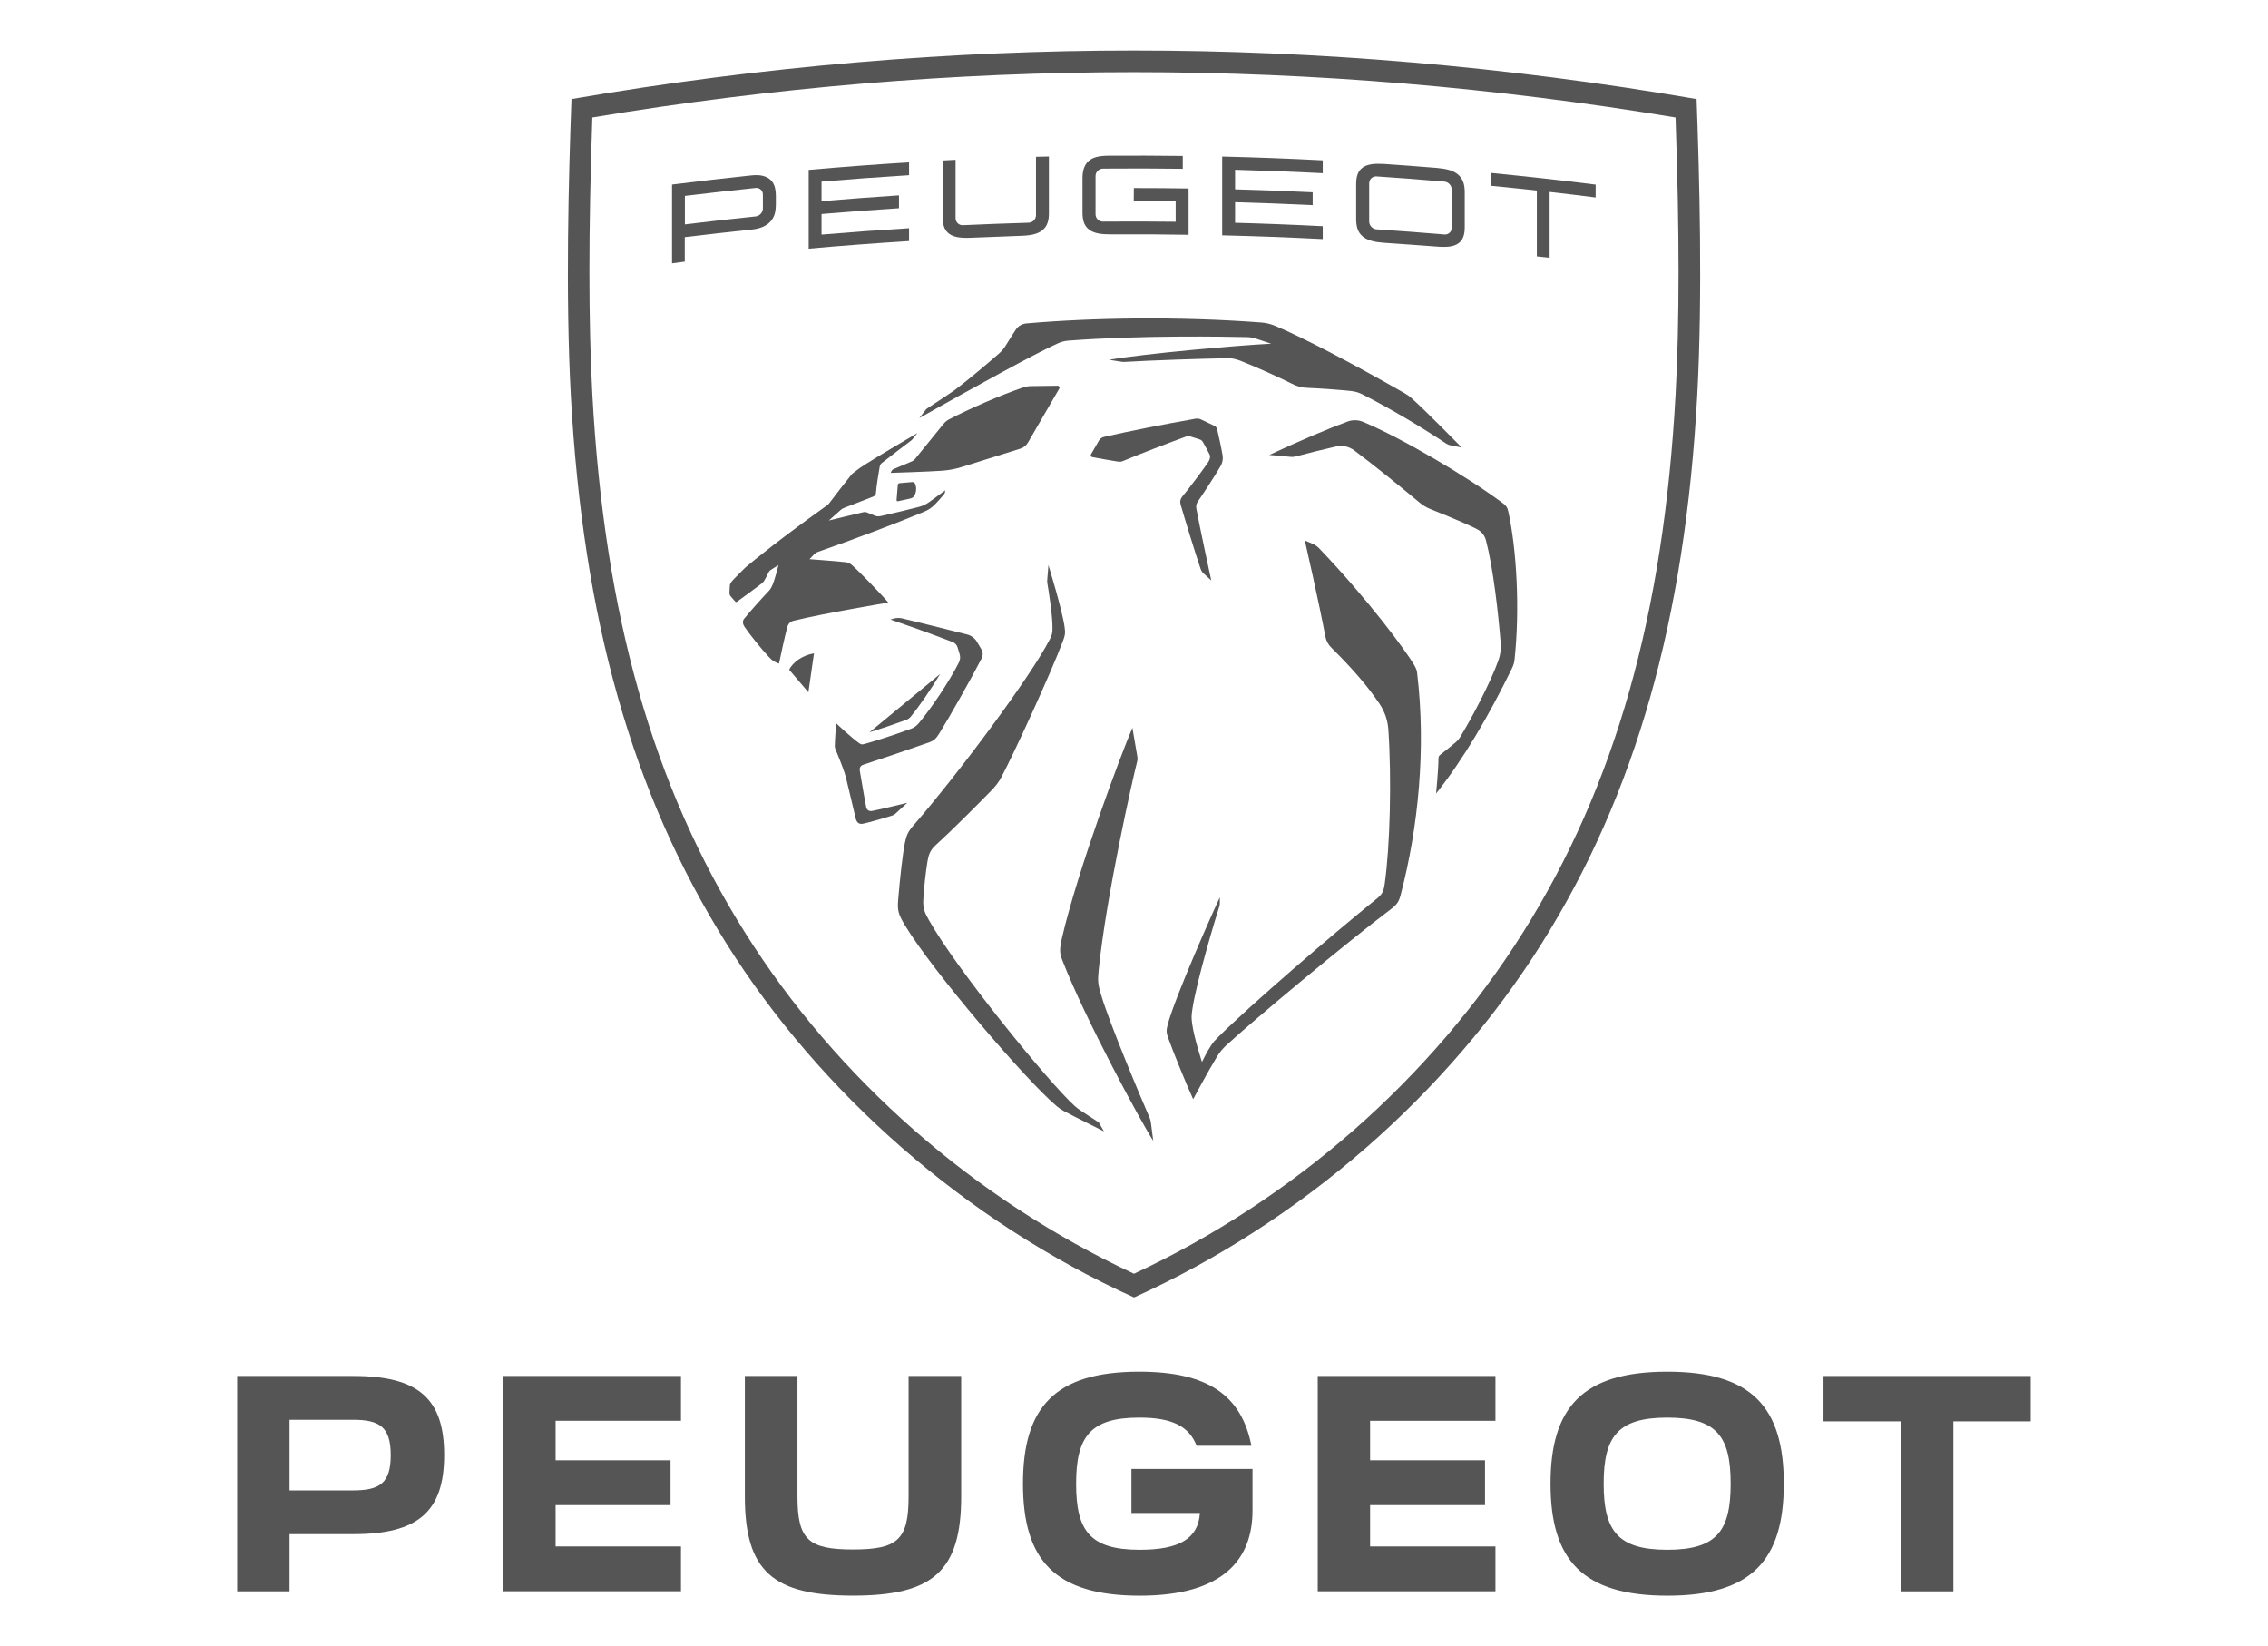 <?xml version="1.0" encoding="UTF-8"?>
<!-- Generator: Adobe Illustrator 25.2.0, SVG Export Plug-In . SVG Version: 6.00 Build 0)  -->
<svg xmlns="http://www.w3.org/2000/svg" xmlns:xlink="http://www.w3.org/1999/xlink" version="1.1" x="0px" y="0px" viewBox="0 0 3759.5 2728.1" style="enable-background:new 0 0 3759.5 2728.1;" xml:space="preserve">
<style type="text/css">
	.st0{fill:#555555;}
</style>
<g id="V_Solid">
</g>
<g id="Ebene_1">
	<g>
		<g id="Logo">
			<g>
				<g>
					<g>
						<path class="st0" d="M1446,1343.9c-6,1.1-9.2-2-10.1-6.1c-2.4-10.9-8.5-48.4-10.5-59.5c-1.1-6.1,0.8-9.4,6.3-11.2        c26.7-8.6,71.7-23.9,108-36.6c9.3-3.3,12.2-7,17.5-15.3c15.2-24.2,52.4-89.9,70-124c2.5-4.8,2.3-10.6-0.5-15.3l-8-13.4        c-2.7-4.6-9.2-9.4-14.4-10.7c-36.8-9.4-85.6-21.4-108.6-26.9c-5.1-1.2-10.4-1-15.5,0.6l-4.2,1.3c35.3,12,65.3,22.8,103.4,37.3        c3.3,1.2,6.8,5,7.8,8.4l3.5,11.5c1.4,4.7,1,9.7-1.2,14c-16.2,31.7-44.2,73.7-66.6,100.7c-3.4,4.1-7.7,7.2-12.6,9        c-21.6,8.1-61,21.1-78.1,25.5c-3.4,0.9-5.1,0.5-7.9-1.5c-12.5-8.7-38.2-32.9-38.2-32.9s-2.2,26.3-2.3,38        c0,1.3,0.2,2.6,0.7,3.8c4.4,10.3,12.1,30,15.4,39.9c0.8,2.6,1.5,4.9,2.2,7.5c4.3,17.3,16.3,68.1,16.3,68.1        c1.7,7.7,6.1,10.4,12.9,8.9c8.8-1.9,36.7-9.8,48.2-13.6c1.8-0.6,3.3-1.5,4.7-2.8c7.4-6.8,19.8-18.2,19.8-18.2        S1461.9,1340.9,1446,1343.9z"></path>
						<path class="st0" d="M1509.5,1187.9c14.3-17.3,33.2-44.9,49-71l-117.1,96.6c19.2-5.8,45.2-14.7,60.9-20.5        C1505.1,1191.9,1507.6,1190.2,1509.5,1187.9z"></path>
						<path class="st0" d="M1512.2,798.9l-20.9,1.8c-1.7,0.1-3,1.5-3.1,3.2l-2,24.8c-0.1,1.3,1.1,2.3,2.3,2l21.2-4.7        c2.5-0.6,5.6-2.9,6.6-5.3c2.6-5.9,3.3-12.8,0.6-19C1516.2,799.9,1514.3,798.8,1512.2,798.9z"></path>
						<path class="st0" d="M1308.2,1110l31.8,37.3l9.3-64.5C1330.9,1085.6,1314,1097.4,1308.2,1110z"></path>
						<path class="st0" d="M2344.8,1103.2c-13-23-77.5-110.4-158.3-194.6c-2.9-3.1-6.5-5.5-10.4-7.2l-13.2-5.7        c0,0,23.5,102.7,34,158.9c1.3,7.2,4.8,13.7,10,18.8c36.1,35.8,59.9,63.6,79.8,93c8.7,12.8,13.7,27.7,14.7,43.1        c5.5,81.6,2.8,193.7-6.2,256.2c-1.8,12.7-4.9,17.1-13.2,23.8c-78.1,63.2-207.4,174.5-262.9,229.4c-5.8,5.8-8,8.4-11.6,13.8        c-7.3,11-15.1,27.3-15.1,27.3s-13.2-40.4-16.1-62.4c-1.4-10.3-1.5-13.1,0-23.6c6.7-47.2,39.7-155.9,45-172.2        c0.5-1.4,0.7-2.9,0.7-4.4v-10.2c-11.9,24.9-73.3,162.9-86.3,210.4c-2.7,10-2.3,13.9,0.3,21.4c8,22.9,31.1,79.5,41.8,102.7        c0,0,25.2-47.2,39.8-71c4.1-6.7,9.1-12.7,14.8-18c43.6-40.4,200.5-171.3,273.8-226.4c9.8-7.4,12.8-12.6,15.5-22.8        c29.7-113.2,42.1-243.4,27.6-366.3C2349,1112,2347.3,1107.6,2344.8,1103.2z"></path>
						<path class="st0" d="M2023.5,772c3-5.2,4.1-11.3,3.1-17.2c-2.4-14.2-6.1-31-9.1-43.6c-0.6-2.4-2.2-4.3-4.4-5.4l-22.1-10.6        c-2.9-1.4-6.2-1.8-9.3-1.3c-53.3,9.4-109.5,20.5-151.9,30.2c-3.5,0.8-6.4,3-8.2,6.1l-13.2,22.9c-1,1.8,0,4,2,4.4        c11.1,2.1,33.8,6.2,41.6,7.3c4.8,0.7,6.4,0.6,10.3-1.1c26.9-11.2,70.8-28.2,103.5-40.1c2.6-0.9,5.4-1,8-0.1l15,4.8        c2.2,0.7,4,2.2,5.1,4.2c4.1,7.2,8.4,15.2,11,20.4c1.8,3.7,0.8,8.7-2.3,13.2c-11.1,16.1-30.1,41.4-43.1,57.2        c-2.9,3.5-3.8,8.1-2.6,12.5c7.7,26.5,24.3,80.8,33.2,106.8c1.1,3.2,2.7,5.6,5.2,7.9l12.5,11.4c0,0-19.9-92-24.6-118.3        c-0.7-4.1-0.5-8.3,1.9-11.7C1995.6,816.5,2014.4,787.9,2023.5,772z"></path>
						<path class="st0" d="M2500.2,847.7c-1.5-7-3.8-9.9-9.6-14.2c-59.7-44.4-167.1-107.5-231-134.3c-8.2-3.5-17.4-3.7-25.8-0.6        c-30.5,11.2-79.2,31.7-129.8,55.4c0,0,22.3,1.7,32.9,2.9c5.4,0.6,7.5,0.5,12.8-0.9c15.5-4.2,43.1-11.1,64.8-16        c10.6-2.4,21.7,0,30.4,6.5c29.8,22.2,77.6,60.7,108.2,86.4c5.3,4.5,11.4,8.1,17.8,10.7c46.7,18.7,67.1,28,77.6,33.4        c7.3,3.8,12.6,10.5,14.7,18.5c12.1,46.8,20.2,118.5,24.4,170.3c0.8,9.6-0.5,19.2-3.7,28.3c-13.1,37.1-45.8,98.9-64.1,128.4        c-1.6,2.6-3.4,4.7-6.5,7.4c-6.5,5.6-17.9,14.8-26.2,21.2c-1.6,1.3-2.6,3.2-2.6,5.2c-0.2,20.1-4,58.8-4,58.8        c44.8-56.1,87.4-128.9,125.2-206.3c3.1-6.4,4.3-9.9,4.9-15.9C2519.5,1009.9,2514.2,911.4,2500.2,847.7z"></path>
						<path class="st0" d="M1905.4,1851.9c-10.5-23.7-65.4-153.4-80.2-203.1c-5.2-17.6-5.9-22.3-3.9-42.1        c12.5-122,56.3-316.1,63.2-342.7c1.5-5.6,1.3-7.2,0.3-12.9c-1.8-10.1-7.7-44.9-7.7-44.9c-19.8,45.9-90.4,235.6-116.5,347.2        c-4.9,21-4,26.7,0.4,38.1c37.5,97.2,133,272.6,150.6,299.1l-3.9-30.6C1907.3,1857.3,1906.6,1854.5,1905.4,1851.9z"></path>
						<path class="st0" d="M1820.4,1859.5c0,0-20.8-13.5-27.2-17.7c-6.6-4.4-8.9-6.3-12.1-9.2c-43.4-39.3-195.8-226.5-241.4-307.9        c-7.7-13.6-9.9-20.1-9.2-33.8c0.8-15.7,3.9-46,7-63.7c1.9-11.1,4.5-18.4,13.9-26.9c25.9-23.5,67.7-65.5,89.6-87.8        c9.6-9.7,14.4-15.9,19.4-25.5c20-37.6,81.3-170.6,101.8-225.3c3.6-9.7,3.9-12.4,2.5-22.5c-3.9-28.6-26.8-102.6-26.8-102.6        l-2,24.8c-0.1,1.7-0.1,3.4,0.2,5.1c1.8,10.7,8.8,53.1,8.5,74.9c-0.1,7.5-0.4,10.3-4.5,18.2        c-30.8,60.5-150.8,221.9-226.7,309.2c-8.5,9.8-11,16.4-13.3,27.5c-3.9,18.5-8.4,60.5-11.2,94c-1.5,18-0.3,24.1,11.1,43.1        c45.8,76.1,201.6,258.3,252.4,300.5c3.4,2.8,6.9,5.2,10.8,7.3c17.9,9.6,66.7,33.8,66.7,33.8l-7.6-13.2        C1821.9,1860.8,1821.2,1860,1820.4,1859.5z"></path>
						<path class="st0" d="M1594.1,774l96.8-30.3c5.7-1.7,10.5-5.6,13.4-10.8l51.6-88.9c1.2-2.1-0.3-4.7-2.8-4.7l-44.1,0.6        c-3.8,0-8.7,0.8-12.3,2c-38.3,12.8-93.1,37.1-123.9,53.3c-3.5,1.8-6.7,4.8-9.2,7.8l-46.6,57.4c-1.5,1.9-3.5,3.4-5.7,4.3        l-30.2,12.8c-1.5,0.6-2.6,1.8-3.3,3.2l-1.4,3c0,0,63.8-2,85.2-3.6C1573.4,779.2,1582.9,777.4,1594.1,774z"></path>
						<path class="st0" d="M1771.4,564.5c121.9-9.2,261.9-6.6,295.9-5.8c5.1,0.1,10.1,1,14.9,2.6l24.9,8.3        c-61.2,3.2-208.9,16.4-268.7,26.7l21.1,3.3c1.5,0.2,3,0.3,4.5,0.2c44.2-2.7,130.8-5.5,168.9-6.1c9.3-0.1,14.1,0.7,23.6,4.3        c22.1,8.5,66.6,28.6,84.9,37.9c9.6,4.9,16.3,6.5,26.1,6.9c19.9,0.8,50.3,2.9,72.8,5.3c6.1,0.7,12,2.4,17.5,5.2        c46.3,23.3,101.4,56.3,139.2,81.7c2.2,1.5,4.7,2.5,7.3,3l18.7,3.7c0,0-59.9-61.3-83.5-82.1c-3.4-3-7.1-5.6-11.1-7.9        c-89.2-51-169.5-92.7-214.7-111.7c-7.3-3-14.9-4.9-22.7-5.5c-138.1-10.5-282.6-7.9-389.4,1.5c-7.6,0.7-13.7,4.4-17.3,9.6        c-4.2,6.1-11,17-17.2,27.1c-3,4.9-6.8,9.4-11.1,13.2c-19.3,16.9-51.6,44.1-72.1,59.5c-1.8,1.3-2.7,2-4.1,3        c-8.5,5.9-36.9,24.5-42,27.9c-2,1.3-2.4,1.6-3.8,3.5c-1.6,2.1-10.1,13-10.1,13c85-47.8,193.3-107.8,230.4-124.1        C1759.5,566.4,1765.4,564.9,1771.4,564.5z"></path>
						<path class="st0" d="M1374.5,834.1c-1.1,1.4-2.4,2.6-3.8,3.6c-75.7,54-118,88.4-134.8,102.5c-6.8,6.7-13.4,13.2-19.3,19.4        c-5.3,5.5-6.6,7.6-6.9,12c-0.3,3.7-0.5,8.7-0.5,11.5c0,1.6,0.4,2.9,1.3,4.2c1.1,1.6,7,8.4,8.5,9.8c0.7,0.7,1.6,0.9,2.4,0.3        c11.2-7.9,26.9-19.6,41.2-30.4c1.1-0.9,3.2-3,4-4.3c2.4-4.1,5.6-10.1,7.4-13.9c1.2-2.5,2-3.3,4.9-5.1        c2.9-1.8,11.5-7.2,11.5-7.2s-6.4,26.5-11.1,35.6c-1.6,3.2-3.1,5.4-4.3,6.6c-11.1,11.6-31.4,34.2-41.4,46.6        c-3.4,4.1-2.2,9.3,0.5,13.4c9.3,13.8,28.6,37.5,40.3,49.9c3.6,3.8,5.3,5.4,8.6,7.3c4.8,2.8,8.3,3.9,8.3,3.9        s9.7-46.4,13.8-60.8c1.4-4.9,4.5-8.8,10.6-10.3c49.6-12.3,156.8-30.1,156.8-30.1c-11.3-13.5-48.9-52.3-60.3-62.1        c-3.4-3-6.6-4.4-11.1-4.9c-13.8-1.6-59.2-4.9-59.2-4.9s3.9-4.3,6.9-7.3c2.7-2.8,4.3-3.8,7.9-5.1        c55.6-19.3,129.8-47.3,173.2-65.4c9.4-3.9,13.9-6.7,21.4-14.5c3.3-3.4,9.9-10.8,13.6-15.3c0.8-0.9,1.2-1.6,1.4-2.8        c0.2-1.3,0.6-3.8,0.6-3.8s-18.5,13.9-25.8,19c-6.7,4.7-11.1,6.8-19,8.9c-15.3,4-44,10.8-61,14.6c-4.7,1-6.9,1.1-11.1-0.5        c-2.7-1-8-3.1-11.1-4.5c-3.4-1.6-4.9-1.8-8.5-1c-15.1,3.4-56.5,13.6-56.5,13.6s19-17,20.4-18.1c1.8-1.4,2.7-1.9,5.7-3.1        c14.3-5.7,32-12.1,46.9-18.2c3.4-1.4,4.9-3,5.1-6.4c0.9-11.5,4.2-32.2,6.2-43.1c0.6-3.1,1.5-4.8,4-6.7        c8.7-6.9,40.8-31.5,48.5-37.2c0.5-0.5,1-0.9,1.5-1.4l8.6-10.7c-22.9,13.3-63.7,37.5-84.7,50.8c-9.1,5.7-13.5,8.8-22.4,15.8        c-1,0.8-1.9,1.7-2.6,2.7C1405.1,794.1,1382.5,823.4,1374.5,834.1z"></path>
					</g>
					<g>
						<g>
							<path class="st0" d="M1340.5,412.1c0-43.5,0-87,0-130.5c55.4-4.9,110.9-9.1,166.4-12.5c0,7.1,0,14.2,0,21.3         c-48.4,3-96.8,6.5-145.1,10.6c0,10.8,0,21.6,0,32.4c42.8-3.6,85.6-6.8,128.4-9.6c0,7.1,0,14.2,0,21.3         c-42.8,2.7-85.6,5.9-128.4,9.6c0,11.3,0,22.7,0,34.1c48.3-4.1,96.7-7.6,145.1-10.6c0,7.1,0,14.2,0,21.3         C1451.4,403,1396,407.1,1340.5,412.1z"></path>
						</g>
						<g>
							<path class="st0" d="M1114,436.4c0-43.5,0-87,0-130.5c43.9-5.5,87.8-10.6,131.7-15.2c7.6-0.8,13.8-0.5,18.9,0.8         c5.6,1.4,10,3.9,13.3,7.2c3.2,3.3,5.5,7.5,6.7,12.3c1,4.1,1.5,8.5,1.5,13.2c0,5.1,0,10.2,0,15.2c0,4.7-0.5,9.3-1.5,13.5         c-1.2,5.1-3.5,9.6-6.8,13.5c-3.3,3.9-7.8,7.2-13.4,9.6c-5.1,2.2-11.2,3.7-18.8,4.5c-36.8,3.8-73.7,8-110.5,12.5         c0,13.5,0,27,0,40.6C1128.2,434.6,1121.1,435.5,1114,436.4z M1135.3,371.9c39-4.8,78.1-9.2,117.2-13.2         c6.7-0.7,12.2-6.7,12.1-13.4c0-7.6,0-15.2,0-22.9c0-6.7-5.5-11.6-12.1-10.9c-39.1,4-78.2,8.5-117.2,13.2         C1135.3,340.4,1135.3,356.1,1135.3,371.9z"></path>
						</g>
						<g>
							<path class="st0" d="M2294.8,402.4c-8.2-0.6-14.9-1.5-20.4-3c-6.3-1.7-11.4-4.2-15.4-7.4c-4.3-3.6-7.4-8.2-9-13.6         c-1.3-4.4-2-9.4-2-15.2c0-19.4,0-38.7,0-58.1c0-5.8,0.6-10.7,2-15c1.6-5.2,4.6-9.4,9-12.5c3.9-2.8,9.1-4.6,15.3-5.5         c5.5-0.7,12.2-0.8,20.4-0.3c28.9,2,57.8,4.1,86.6,6.5c8.2,0.7,14.9,1.8,20.4,3.3c6.3,1.8,11.4,4.4,15.3,7.8         c4.3,3.7,7.3,8.4,9,13.8c1.3,4.4,2,9.4,2,15.2c0,19.4,0,38.7,0,58.1c0,5.8-0.6,10.7-2,14.9c-1.6,5.1-4.6,9.3-9,12.2         c-3.9,2.7-9,4.4-15.3,5.1c-5.5,0.6-12.2,0.6-20.4-0.1C2352.5,406.5,2323.7,404.3,2294.8,402.4z M2281.8,292.4         c-6.7-0.4-12.2,4.7-12.2,11.4c0,21.1,0,42.2,0,63.3c0,6.7,5.5,12.5,12.2,13c3.6,0.2,7.2,0.5,10.7,0.7         c0.8,0.1,1.6,0.1,2.4,0.2c28.7,2,57.5,4.1,86.2,6.5c0.5,0,1.1,0.1,1.6,0.1c3.8,0.3,7.7,0.6,11.5,1         c6.7,0.6,12.2-4.4,12.2-11.1c0-21.1,0-42.2,0-63.3c0-6.7-5.5-12.7-12.2-13.2C2356.9,297.7,2319.3,294.9,2281.8,292.4z"></path>
						</g>
						<g>
							<path class="st0" d="M2547.5,424.9c0-36.4,0-72.7,0-109.1c-25.4-2.8-50.9-5.4-76.4-7.9c0-7.1,0-14.2,0-21.3         c58,5.7,116,12.1,173.9,19.4c0,7.1,0,14.2,0,21.3c-25.4-3.2-50.8-6.3-76.3-9.2c0,36.4,0,72.7,0,109.1         C2561.7,426.4,2554.6,425.6,2547.5,424.9z"></path>
						</g>
						<g>
							<path class="st0" d="M2025.9,390c0-43.5,0-87,0-130.5c55.6,1.3,111.1,3.4,166.7,6.3c0,7.1,0,14.2,0,21.3         c-48.4-2.5-96.9-4.4-145.3-5.7c0,10.8,0,21.6,0,32.4c42.9,1.2,85.8,2.8,128.6,4.9c0,7.1,0,14.2,0,21.3         c-42.9-2.1-85.7-3.7-128.6-4.9c0,11.3,0,22.7,0,34.1c48.4,1.3,96.9,3.2,145.3,5.7c0,7.1,0,14.2,0,21.3         C2137,393.4,2081.5,391.3,2025.9,390z"></path>
						</g>
						<g>
							<path class="st0" d="M1841.3,388.4c-8.2,0-15-0.4-20.5-1.5c-6.3-1.2-11.4-3.3-15.4-6.3c-4.3-3.3-7.4-7.7-9-12.9         c-1.3-4.3-2-9.2-2-15c0-19.2,0-38.4,0-57.6c0-12.5,3.2-21.9,9.7-27.9c6.4-6.1,16.9-9,33-9.1c41.2-0.3,82.3-0.1,123.5,0.4         c0,7.1,0,14.2,0,21.3c-44.1-0.6-88.2-0.7-132.4-0.3c-6.7,0.1-12.2,5.6-12.2,12.3c0,20.2,0,40.5,0,60.7c0,0.9,0,1.8,0,2.7         c0,6.7,5.5,12.1,12.2,12.1c3.5,0,7.1-0.1,10.7-0.1c0.8,0,1.6,0,2.6,0c35.8-0.2,71.5-0.1,107.3,0.3c0-11.3,0-22.7,0-34.1         c-23.2-0.3-46.4-0.4-69.5-0.4c0.1-7.1,0.1-14.2,0.2-21.3c30.2,0,60.5,0.2,90.7,0.7c0,25.6,0,51.1,0,76.7         C1927.2,388.3,1884.2,388.1,1841.3,388.4z"></path>
						</g>
						<g>
							<path class="st0" d="M1609.4,394c-8.2,0.4-14.9,0.1-20.4-0.7c-6.3-0.9-11.5-2.9-15.4-5.7c-4.3-3.1-7.4-7.4-9-12.6         c-1.3-4.3-2-9.2-2-15c0-31.3,0-62.7,0-94c7.1-0.4,14.2-0.7,21.4-1.1c0,32.2,0,64.5,0,96.7c0,6.7,5.5,11.9,12.2,11.6         c36.3-1.7,72.6-3,108.9-4.1c6.7-0.2,12.2-5.8,12.2-12.5c0-32.2,0-64.4,0-96.7c7.1-0.2,14.2-0.4,21.4-0.5c0,31.3,0,62.7,0,94         c0,5.8-0.6,10.8-2,15.1c-1.6,5.3-4.6,9.8-9,13.2c-3.9,3.1-9.1,5.5-15.4,6.9c-5.5,1.2-12.2,2-20.4,2.2         C1664.4,391.8,1636.9,392.8,1609.4,394z"></path>
						</g>
					</g>
					<path class="st0" d="M2812.3,164.2c-317.8-54.8-630.9-80.5-932.5-80.5s-614.7,25.7-932.5,80.5c-4.7,127.3-10.1,323.9-1.1,490.8       c20.2,372.1,102.2,660.9,258.1,909c155.4,247.3,396,459.9,675.5,586.2c279.5-126.3,520.1-338.9,675.5-586.2       c155.9-248,237.9-536.9,258.1-909C2822.4,488.1,2817,291.4,2812.3,164.2z M2777.5,653.1c-19.9,365.8-100.2,649.2-252.7,891.9       c-152.5,242.6-381.1,443.1-645.1,565.9c-264-122.8-492.7-323.2-645.1-565.9c-152.5-242.7-232.8-526.1-252.7-891.9       c-6.5-119.5-6.5-269.7,0-458.4c298.5-49.8,600.4-75.1,897.8-75.1s599.2,25.3,897.7,75.1C2784,383.4,2784,533.6,2777.5,653.1z"></path>
				</g>
			</g>
		</g>
		<g>
			<path class="st0" d="M393.2,2280.4h192.7c106.8,0,150.4,36.9,150.4,130.8c0,94.3-43.6,131.3-150.4,131.3H480v94.8h-86.8V2280.4z      M480,2353v117h105c44.1,0,62.7-11.6,62.7-58.3c0-47.2-18.7-58.7-62.7-58.7H480z"></path>
			<path class="st0" d="M834.2,2280.4h294.6v74.3H921v65.4h190.5v74.3H921v68.5h207.8v74.3H834.2V2280.4z"></path>
			<path class="st0" d="M1234.7,2480.2v-199.8h87.2v199.8c0,71.6,18.2,87.7,92.1,87.7c73.9,0,92.1-16,92.1-87.7v-199.8h87.2v199.8     c0,124.2-47.6,164.2-179.3,164.2C1281.9,2644.4,1234.7,2604.4,1234.7,2480.2z"></path>
			<path class="st0" d="M1695.7,2458.9c0-126.8,53-185.6,192.7-185.6c113.9,0,169.5,39.2,186,122.8h-90.8     c-12.9-32.9-41.4-46.7-95.2-46.7c-81.4,0-104.6,32-104.6,109.5c0,77.9,22.7,109.5,105.5,109.5c65,0,97-18.2,99.7-61h-113.5v-73     h200.7v69c0,80.5-48.1,141.1-186.9,141.1C1748.7,2644.4,1695.7,2585.7,1695.7,2458.9z"></path>
			<path class="st0" d="M2184.3,2280.4h294.6v74.3h-207.8v65.4h190.5v74.3h-190.5v68.5h207.8v74.3h-294.6V2280.4z"></path>
			<path class="st0" d="M2570.2,2458.9c0-126.8,53.4-185.6,193.6-185.6c139.7,0,193.1,58.7,193.1,185.6     c0,126.8-53.4,185.6-193.1,185.6C2623.6,2644.4,2570.2,2585.7,2570.2,2458.9z M2868.8,2458.9c0-77.9-22.7-109.5-105-109.5     s-105.5,31.6-105.5,109.5s23.1,109.5,105.5,109.5S2868.8,2536.7,2868.8,2458.9z"></path>
			<path class="st0" d="M3150.9,2355.6h-128.2v-75.2h343.5v75.2h-128.2v281.7h-87.2V2355.6z"></path>
		</g>
	</g>
</g>
</svg>
